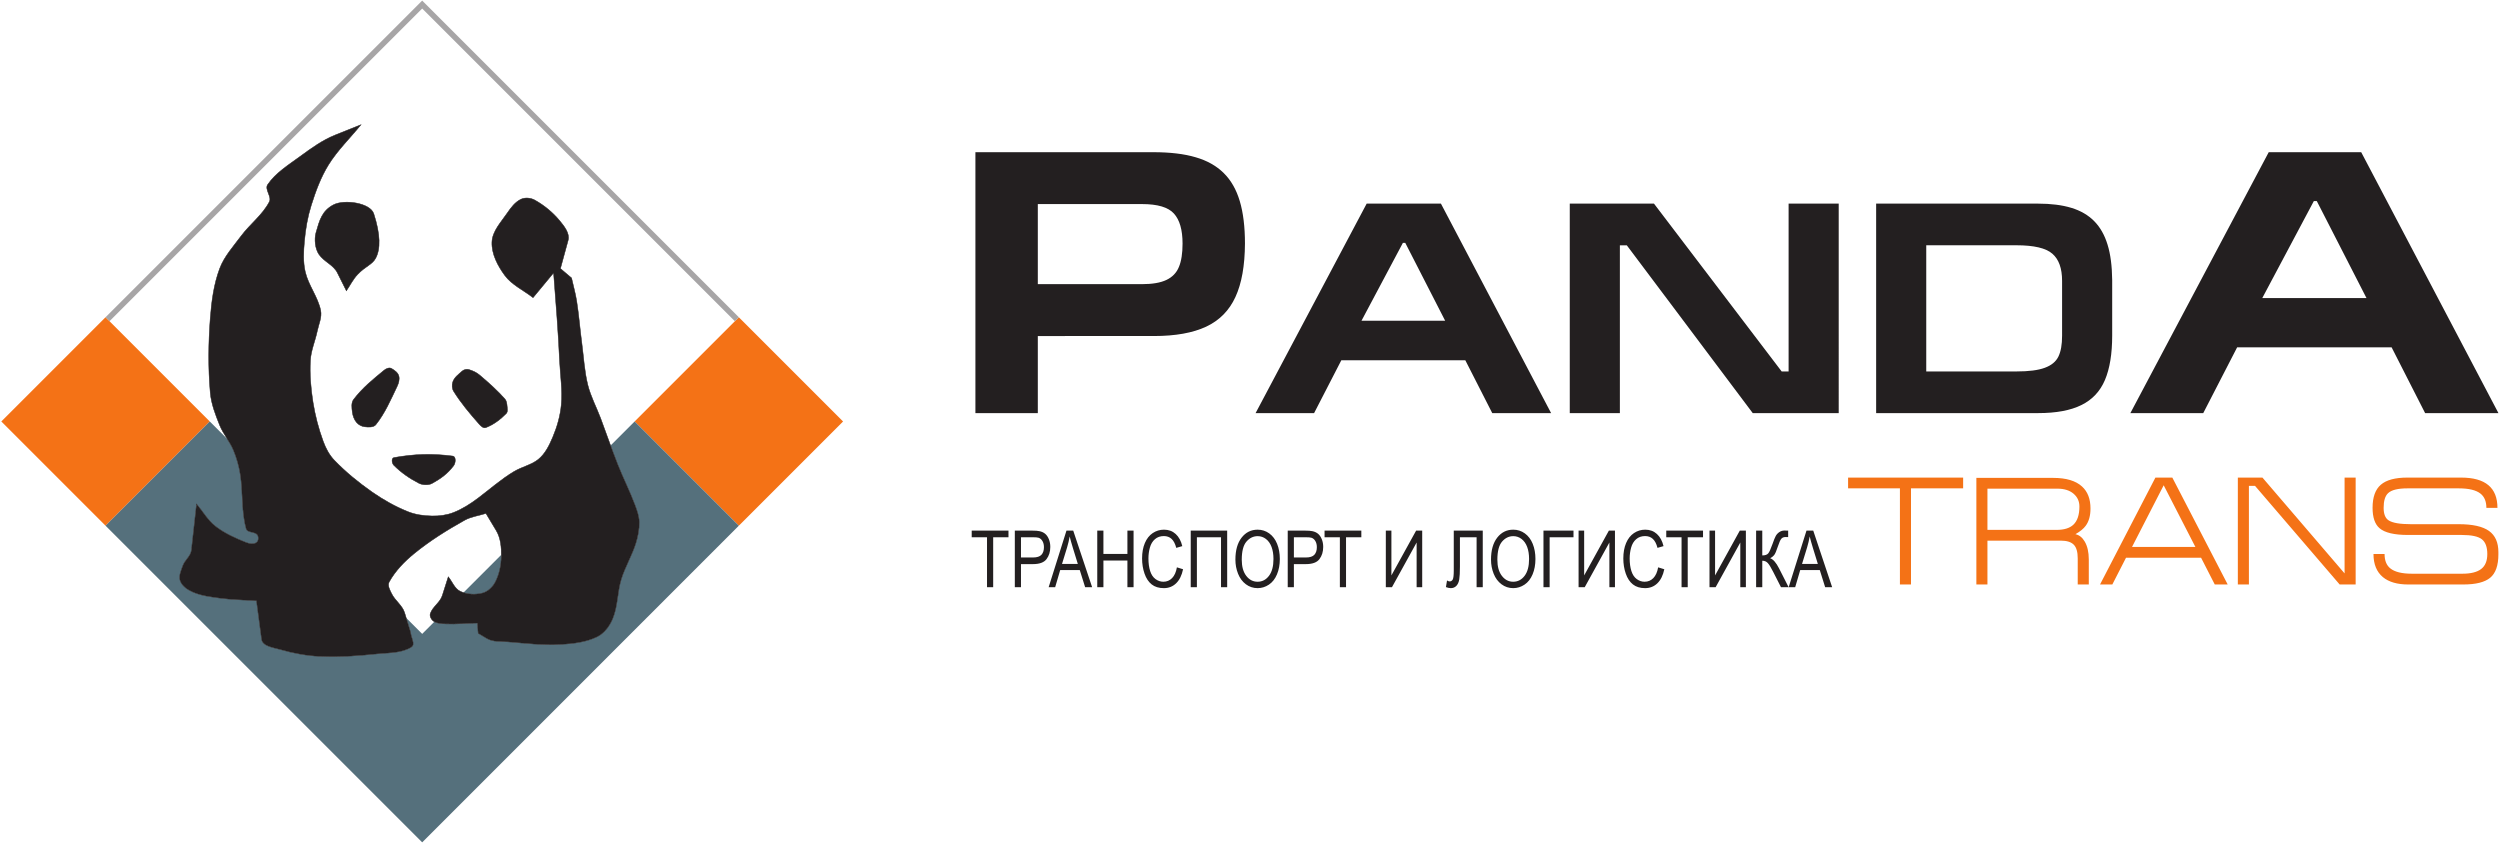 <?xml version="1.0" encoding="UTF-8" standalone="no"?> <svg xmlns:dc="http://purl.org/dc/elements/1.1/" xmlns:cc="http://creativecommons.org/ns#" xmlns:rdf="http://www.w3.org/1999/02/22-rdf-syntax-ns#" xmlns:svg="http://www.w3.org/2000/svg" xmlns="http://www.w3.org/2000/svg" viewBox="0 0 1560 526.667" height="526.667" width="1560" xml:space="preserve" id="svg2">  <defs id="defs6"></defs> <g transform="matrix(1.333,0,0,-1.333,0,526.667)" id="g10"> <g transform="scale(0.1)" id="g12"> <path id="path14" style="fill:#f47216;fill-opacity:1;fill-rule:evenodd;stroke:none" d="M 494.09,2465.91 981.992,1978.01 494.09,1490.11 6.184,1978.01 494.09,2465.91"></path> <path id="path16" style="fill:#f47216;fill-opacity:1;fill-rule:evenodd;stroke:none" d="m 3946.54,1978.01 -487.9,-487.9 -487.91,487.9 487.91,487.9 487.9,-487.9"></path> <path id="path18" style="fill:#55707c;fill-opacity:1;fill-rule:evenodd;stroke:none" d="m 1976.36,983.641 -75.04,75.049 20.75,-68.202 c 1.34,-22.707 23.16,-55.855 4.01,-68.133 -45.87,-29.406 -106.11,-26.441 -160.31,-32.062 -87.79,-9.113 -176.35,-15.926 -264.52,-12.027 -63.62,2.82 -127.19,14.332 -188.37,32.066 -32.15,9.316 -83.75,14.906 -88.18,48.094 l -24.04,180.354 c -56.11,4.01 -112.59,4.49 -168.33,12.02 -43.365,5.86 -87.986,10.93 -128.252,28.06 -24.398,10.37 -50.543,27.38 -60.117,52.1 -8.801,22.74 3.746,49.22 12.023,72.14 9.34,25.88 37.043,44.81 40.079,72.15 l 24.046,216.42 c 29.395,-34.74 52.227,-76.31 88.171,-104.21 42.96,-33.33 93.73,-56.13 144.28,-76.14 14.91,-5.91 34.92,-9.12 48.1,0 9.94,6.88 11.26,26.39 4.01,36.06 -11.83,15.78 -46.76,9.07 -52.11,28.06 -23.31,82.78 -14.21,171.62 -28.05,256.5 -6.26,38.4 -16.97,76.38 -32.07,112.22 -7.64,18.14 -17.9,35.02 -28.39,51.79 L 981.992,1978.01 494.09,1490.11 1976.36,7.832 3458.64,1490.11 l -487.91,487.9 -112.54,-112.54 c 10.93,-29.94 22.05,-59.81 33.79,-89.44 25.12,-63.44 56.3,-124.44 80.15,-188.37 9.63,-25.8 19.43,-52.62 20.04,-80.16 0.75,-33.81 -5.92,-67.92 -16.03,-100.19 -18.1,-57.76 -50.38,-110.47 -68.14,-168.33 -18.43,-60.12 -15.83,-126.34 -40.07,-184.36 -14.24,-34.09 -38.99,-67.87 -72.14,-84.167 -52.67,-25.898 -113.76,-32.699 -172.34,-36.07 -81.45,-4.699 -163.16,5.402 -244.49,12.019 -33.7,2.746 -71.19,-1.371 -100.19,16.032 l -40.07,24.05 -4.01,48.096 c -49.43,-1.33 -98.89,-5.95 -148.3,-4.01 -17.89,0.7 -37.5,1.33 -52.99,10.11 z m 370.62,370.609 -177.39,-177.39 c 28.34,-9.32 60.69,-9.64 89.14,-2.01 25.61,6.87 48.04,28.5 60.12,52.1 18.74,36.64 27.38,79.09 28.05,120.24 0.05,2.34 0.06,4.7 0.08,7.06"></path> <path id="path20" style="fill:#a7a5a6;fill-opacity:1;fill-rule:evenodd;stroke:none" d="M 512.652,2447.35 494.09,2465.91 1976.36,3948.19 3458.64,2465.91 3440.07,2447.35 1976.36,3911.06 512.652,2447.35"></path> <path id="path22" style="fill:#231f20;fill-opacity:1;fill-rule:evenodd;stroke:none" d="m 2623.45,2693.83 52.1,-44.09 c 8.02,-36.07 18.29,-71.72 24.05,-108.21 10.28,-65.14 15.38,-131 24.04,-196.39 8.7,-65.54 12.02,-132.23 28.06,-196.38 13.53,-54.15 40.46,-104.06 60.12,-156.3 27.09,-72 51.83,-144.91 80.16,-216.43 25.12,-63.44 56.3,-124.44 80.15,-188.37 9.63,-25.8 19.43,-52.62 20.04,-80.16 0.75,-33.81 -5.92,-67.92 -16.03,-100.19 -18.1,-57.76 -50.38,-110.47 -68.14,-168.33 -18.44,-60.12 -15.83,-126.34 -40.07,-184.36 -14.25,-34.09 -38.99,-67.866 -72.14,-84.167 -52.67,-25.898 -113.75,-32.699 -172.34,-36.07 -81.45,-4.699 -163.16,5.402 -244.48,12.019 -33.71,2.746 -71.2,-1.375 -100.2,16.032 l -40.07,24.046 -4.01,48.1 c -49.43,-1.33 -98.89,-5.95 -148.3,-4.01 -19.1,0.75 -40.19,1.41 -56.1,12.02 -10.95,7.29 -20.19,23.59 -16.04,36.07 10.67,31.99 45.89,52.04 56.11,84.17 l 28.06,88.17 c 18.71,-22.71 29.54,-55.52 56.11,-68.13 31.47,-14.95 70.56,-17.04 104.2,-8.02 25.61,6.87 48.04,28.5 60.12,52.1 18.74,36.64 27.38,79.09 28.06,120.24 0.67,40.86 -3.03,85.19 -24.05,120.24 l -48.09,80.15 c -33.4,-10.69 -69.6,-14.94 -100.2,-32.06 -82.45,-46.14 -163.34,-96.48 -236.46,-156.31 -45.42,-37.16 -87.82,-80.9 -116.23,-132.26 -9.26,-16.73 3.47,-39 12.02,-56.11 15.9,-31.8 49.76,-54.14 60.12,-88.17 l 28.05,-92.182 c 1.34,-22.707 23.16,-55.855 4.01,-68.133 -45.87,-29.402 -106.11,-26.437 -160.31,-32.062 -87.79,-9.113 -176.35,-15.922 -264.52,-12.023 -63.62,2.812 -127.19,14.332 -188.37,32.062 -32.15,9.316 -83.75,14.906 -88.17,48.094 l -24.05,180.354 c -56.11,4.01 -112.59,4.49 -168.33,12.02 -43.361,5.86 -87.986,10.93 -128.252,28.06 -24.398,10.38 -50.547,27.38 -60.117,52.1 -8.801,22.74 3.742,49.22 12.023,72.14 9.34,25.88 37.043,44.81 40.079,72.15 l 24.046,216.42 c 29.395,-34.74 52.231,-76.31 88.171,-104.21 42.96,-33.33 93.73,-56.13 144.29,-76.14 14.9,-5.91 34.91,-9.12 48.09,0 9.95,6.88 11.26,26.39 4.01,36.07 -11.83,15.77 -46.76,9.06 -52.1,28.05 -23.32,82.78 -14.22,171.62 -28.06,256.5 -6.26,38.4 -16.97,76.38 -32.06,112.22 -17.17,40.78 -47.59,75.2 -64.13,116.23 -19.75,49.02 -39.457,99.65 -44.086,152.3 -10.191,115.77 -8.793,232.79 0,348.69 5.969,78.63 16.396,158.62 44.086,232.45 21.34,56.89 63.94,103.53 100.2,152.3 41.33,55.58 100.46,98.76 132.26,160.31 12.32,23.85 -23.1,57.95 -8.02,80.16 37.78,55.62 98.11,92.47 152.3,132.26 51.71,37.96 104.76,76.37 164.32,100.19 l 120.24,48.1 c -50.76,-62.79 -109.9,-119.66 -152.3,-188.37 -35.83,-58.08 -59.68,-123.28 -80.16,-188.37 -17.14,-54.48 -26.96,-111.44 -32.06,-168.33 -4.3,-47.92 -6.97,-97.44 4.01,-144.28 14.78,-63.04 59.27,-116.91 72.14,-180.35 6.46,-31.86 -9.45,-64.37 -16.03,-96.19 -9.45,-45.69 -29.26,-89.7 -32.06,-136.27 -3.95,-65.46 1.79,-131.6 12.02,-196.39 9.9,-62.72 26.18,-124.75 48.09,-184.36 11.78,-32.04 28.39,-63.62 52.11,-88.17 53.36,-55.23 113.35,-104.35 176.34,-148.29 52.46,-36.6 108.94,-68.42 168.33,-92.18 35.28,-14.11 74.23,-19.32 112.22,-20.04 33.82,-0.64 68.68,3.78 100.19,16.03 41.86,16.28 80.39,41.1 116.24,68.13 53.98,40.73 108.25,88.72 167,123.73 37.65,22.44 81.89,31.3 113.55,56.63 32.39,25.91 52,65.97 68.13,104.2 20.4,48.36 35.38,100.02 40.08,152.3 6.09,67.91 -4.65,136.3 -8.02,204.4 -3.31,66.84 -6.99,133.67 -12.02,200.4 l -16.03,212.41 -96.19,-116.23 c -44.09,34.74 -98.92,59.06 -132.26,104.21 -33.16,44.9 -62.41,100.53 -60.12,156.3 2.11,51.34 43.24,93.77 72.14,136.27 17,24.99 36.76,51.3 64.13,64.12 19.39,9.09 45.41,6.39 64.12,-4 43.96,-24.42 84.13,-57.5 116.23,-96.19 21.39,-25.79 48.89,-59.87 40.08,-92.18 l -36.07,-132.26"></path> <path id="path24" style="fill:none;stroke:#231f20;stroke-width:2.16;stroke-linecap:butt;stroke-linejoin:miter;stroke-miterlimit:22.926;stroke-dasharray:none;stroke-opacity:1" d="m 2623.45,2693.83 52.1,-44.09 c 8.02,-36.07 18.29,-71.72 24.05,-108.21 10.28,-65.14 15.38,-131 24.04,-196.39 8.7,-65.54 12.02,-132.23 28.06,-196.38 13.53,-54.15 40.46,-104.06 60.12,-156.3 27.09,-72 51.83,-144.91 80.16,-216.43 25.12,-63.44 56.3,-124.44 80.15,-188.37 9.63,-25.8 19.43,-52.62 20.04,-80.16 0.75,-33.81 -5.92,-67.92 -16.03,-100.19 -18.1,-57.76 -50.38,-110.47 -68.14,-168.33 -18.44,-60.12 -15.83,-126.34 -40.07,-184.36 -14.25,-34.09 -38.99,-67.866 -72.14,-84.167 -52.67,-25.898 -113.75,-32.699 -172.34,-36.07 -81.45,-4.699 -163.16,5.402 -244.48,12.019 -33.71,2.746 -71.2,-1.375 -100.2,16.032 l -40.07,24.046 -4.01,48.1 c -49.43,-1.33 -98.89,-5.95 -148.3,-4.01 -19.1,0.75 -40.19,1.41 -56.1,12.02 -10.95,7.29 -20.19,23.59 -16.04,36.07 10.67,31.99 45.89,52.04 56.11,84.17 l 28.06,88.17 c 18.71,-22.71 29.54,-55.52 56.11,-68.13 31.47,-14.95 70.56,-17.04 104.2,-8.02 25.61,6.87 48.04,28.5 60.12,52.1 18.74,36.64 27.38,79.09 28.06,120.24 0.67,40.86 -3.03,85.19 -24.05,120.24 l -48.09,80.15 c -33.4,-10.69 -69.6,-14.94 -100.2,-32.06 -82.45,-46.14 -163.34,-96.48 -236.46,-156.31 -45.42,-37.16 -87.82,-80.9 -116.23,-132.26 -9.26,-16.73 3.47,-39 12.02,-56.11 15.9,-31.8 49.76,-54.14 60.12,-88.17 l 28.05,-92.182 c 1.34,-22.707 23.16,-55.855 4.01,-68.133 -45.87,-29.402 -106.11,-26.437 -160.31,-32.062 -87.79,-9.113 -176.35,-15.922 -264.52,-12.023 -63.62,2.812 -127.19,14.332 -188.37,32.062 -32.15,9.316 -83.75,14.906 -88.17,48.094 l -24.05,180.354 c -56.11,4.01 -112.59,4.49 -168.33,12.02 -43.361,5.86 -87.986,10.93 -128.252,28.06 -24.398,10.38 -50.547,27.38 -60.117,52.1 -8.801,22.74 3.742,49.22 12.023,72.14 9.34,25.88 37.043,44.81 40.079,72.15 l 24.046,216.42 c 29.395,-34.74 52.231,-76.31 88.171,-104.21 42.96,-33.33 93.73,-56.13 144.29,-76.14 14.9,-5.91 34.91,-9.12 48.09,0 9.95,6.88 11.26,26.39 4.01,36.07 -11.83,15.77 -46.76,9.06 -52.1,28.05 -23.32,82.78 -14.22,171.62 -28.06,256.5 -6.26,38.4 -16.97,76.38 -32.06,112.22 -17.17,40.78 -47.59,75.2 -64.13,116.23 -19.75,49.02 -39.457,99.65 -44.086,152.3 -10.191,115.77 -8.793,232.79 0,348.69 5.969,78.63 16.396,158.62 44.086,232.45 21.34,56.89 63.94,103.53 100.2,152.3 41.33,55.58 100.46,98.76 132.26,160.31 12.32,23.85 -23.1,57.95 -8.02,80.16 37.78,55.62 98.11,92.47 152.3,132.26 51.71,37.96 104.76,76.37 164.32,100.19 l 120.24,48.1 c -50.76,-62.79 -109.9,-119.66 -152.3,-188.37 -35.83,-58.08 -59.68,-123.28 -80.16,-188.37 -17.14,-54.48 -26.96,-111.44 -32.06,-168.33 -4.3,-47.92 -6.97,-97.44 4.01,-144.28 14.78,-63.04 59.27,-116.91 72.14,-180.35 6.46,-31.86 -9.45,-64.37 -16.03,-96.19 -9.45,-45.69 -29.26,-89.7 -32.06,-136.27 -3.95,-65.46 1.79,-131.6 12.02,-196.39 9.9,-62.72 26.18,-124.75 48.09,-184.36 11.78,-32.04 28.39,-63.62 52.11,-88.17 53.36,-55.23 113.35,-104.35 176.34,-148.29 52.46,-36.6 108.94,-68.42 168.33,-92.18 35.28,-14.11 74.23,-19.32 112.22,-20.04 33.82,-0.64 68.68,3.78 100.19,16.03 41.86,16.28 80.39,41.1 116.24,68.13 53.98,40.73 108.25,88.72 167,123.73 37.65,22.44 81.89,31.3 113.55,56.63 32.39,25.91 52,65.97 68.13,104.2 20.4,48.36 35.38,100.02 40.08,152.3 6.09,67.91 -4.65,136.3 -8.02,204.4 -3.31,66.84 -6.99,133.67 -12.02,200.4 l -16.03,212.41 -96.19,-116.23 c -44.09,34.74 -98.92,59.06 -132.26,104.21 -33.16,44.9 -62.41,100.53 -60.12,156.3 2.11,51.34 43.24,93.77 72.14,136.27 17,24.99 36.76,51.3 64.13,64.12 19.39,9.09 45.41,6.39 64.12,-4 43.96,-24.42 84.13,-57.5 116.23,-96.19 21.39,-25.79 48.89,-59.87 40.08,-92.18 z"></path> <path id="path26" style="fill:#231f20;fill-opacity:1;fill-rule:evenodd;stroke:none" d="m 1621.48,2589.63 c 17.37,25.37 30.99,53.79 52.11,76.14 37.23,39.42 67.38,45.22 84.18,75.12 24.55,43.72 22.88,113.94 -8.04,209.44 -16.6,51.32 -137.92,68.31 -188.37,42.13 -53.56,-27.8 -65.85,-72.21 -82.17,-130.3 -8.74,-31.09 -4.33,-75.62 14.02,-102.2 24,-34.75 67.33,-48.37 86.2,-86.14 l 42.07,-84.19"></path> <path id="path28" style="fill:none;stroke:#231f20;stroke-width:2.16;stroke-linecap:butt;stroke-linejoin:miter;stroke-miterlimit:22.926;stroke-dasharray:none;stroke-opacity:1" d="m 1621.48,2589.63 c 17.37,25.37 30.99,53.79 52.11,76.14 37.23,39.42 67.38,45.22 84.18,75.12 24.55,43.72 22.88,113.94 -8.04,209.44 -16.6,51.32 -137.92,68.31 -188.37,42.13 -53.56,-27.8 -65.85,-72.21 -82.17,-130.3 -8.74,-31.09 -4.33,-75.62 14.02,-102.2 24,-34.75 67.33,-48.37 86.2,-86.14 z"></path> <path id="path30" style="fill:#231f20;fill-opacity:1;fill-rule:evenodd;stroke:none" d="m 1844.52,1809.05 c 96.63,16.88 177.78,19.63 275.07,6.99 15.86,-2.06 13.71,-32.27 4.02,-45.01 -28.59,-37.59 -59.63,-60.27 -101.04,-82.99 -16.98,-9.31 -44.82,-7.9 -62.03,0.99 -44.08,22.78 -81.96,48.93 -117.05,84.02 -9.61,9.61 -12.36,33.66 1.03,36"></path> <path id="path32" style="fill:none;stroke:#231f20;stroke-width:2.16;stroke-linecap:butt;stroke-linejoin:miter;stroke-miterlimit:22.926;stroke-dasharray:none;stroke-opacity:1" d="m 1844.52,1809.05 c 96.63,16.88 177.78,19.63 275.07,6.99 15.86,-2.06 13.71,-32.27 4.02,-45.01 -28.59,-37.59 -59.63,-60.27 -101.04,-82.99 -16.98,-9.31 -44.82,-7.9 -62.03,0.99 -44.08,22.78 -81.96,48.93 -117.05,84.02 -9.61,9.61 -12.36,33.66 1.03,36 z"></path> <path id="path34" style="fill:#231f20;fill-opacity:1;fill-rule:evenodd;stroke:none" d="m 1798.45,2218.23 c -53.45,-44.16 -100.93,-81.96 -143.05,-137.03 -12.21,-15.97 -8.58,-40.1 -6,-60.04 2.23,-17.19 8.76,-34.83 20.01,-48.02 9.29,-10.89 23.79,-18.43 38.02,-20 17.55,-1.95 40.99,-3.78 52.02,10 42.9,53.62 70.44,118.13 100.05,180.08 6.71,14.05 11.38,30.83 8,46.02 -3.77,16.98 -20,28.27 -35.03,36.99 -10.08,5.84 -25.04,-0.6 -34.02,-8"></path> <path id="path36" style="fill:none;stroke:#231f20;stroke-width:2.16;stroke-linecap:butt;stroke-linejoin:miter;stroke-miterlimit:22.926;stroke-dasharray:none;stroke-opacity:1" d="m 1798.45,2218.23 c -53.45,-44.16 -100.93,-81.96 -143.05,-137.03 -12.21,-15.97 -8.58,-40.1 -6,-60.04 2.23,-17.19 8.76,-34.83 20.01,-48.02 9.29,-10.89 23.79,-18.43 38.02,-20 17.55,-1.95 40.99,-3.78 52.02,10 42.9,53.62 70.44,118.13 100.05,180.08 6.71,14.05 11.38,30.83 8,46.02 -3.77,16.98 -20,28.27 -35.03,36.99 -10.08,5.84 -25.04,-0.6 -34.02,-8 z"></path> <path id="path38" style="fill:#231f20;fill-opacity:1;fill-rule:evenodd;stroke:none" d="m 2194.66,2221.22 c 21.15,-6.72 36.1,-13.61 53.02,-27.97 40.63,-34.49 80.66,-70.18 116.05,-110.05 7.41,-8.36 9.02,-20.88 10,-32.02 1.06,-12.03 4.45,-27.39 -4,-36.02 -27.19,-27.74 -59.67,-52.39 -96.05,-66.03 -11.46,-4.29 -23.91,8.84 -32.01,18.01 -42.45,48.12 -84.15,97.59 -118.05,152.07 -7.79,12.5 -8.9,30.13 -4,44.02 7.81,22.16 25.71,34.12 43.03,49.99 8.1,7.43 21.54,11.33 32.01,8"></path> <path id="path40" style="fill:none;stroke:#231f20;stroke-width:2.16;stroke-linecap:butt;stroke-linejoin:miter;stroke-miterlimit:22.926;stroke-dasharray:none;stroke-opacity:1" d="m 2194.66,2221.22 c 21.15,-6.72 36.1,-13.61 53.02,-27.97 40.63,-34.49 80.66,-70.18 116.05,-110.05 7.41,-8.36 9.02,-20.88 10,-32.02 1.06,-12.03 4.45,-27.39 -4,-36.02 -27.19,-27.74 -59.67,-52.39 -96.05,-66.03 -11.46,-4.29 -23.91,8.84 -32.01,18.01 -42.45,48.12 -84.15,97.59 -118.05,152.07 -7.79,12.5 -8.9,30.13 -4,44.02 7.81,22.16 25.71,34.12 43.03,49.99 8.1,7.43 21.54,11.33 32.01,8 z"></path> <path id="path42" style="fill:#231f20;fill-opacity:1;fill-rule:nonzero;stroke:none" d="m 4566.06,2017.2 v 1221.35 h 832.71 c 78.61,0 144.9,-7.92 198.28,-23.76 53.68,-15.54 97.38,-40.18 131.41,-73.91 34.02,-33.44 58.95,-77.15 75.09,-131.11 16.13,-53.97 24.34,-120.26 24.34,-199.16 -0.59,-102.96 -15.25,-186.25 -44.59,-249.9 -29.03,-63.36 -74.79,-109.71 -137.26,-139.03 -62.18,-29.04 -143.73,-43.71 -244.04,-43.71 H 4858.2 V 2017.2 Z m 292.14,603.63 h 487.78 c 48.39,0 86.23,6.46 114.1,19.65 27.86,13.2 47.51,33.44 58.66,61.01 11.44,27.28 17.01,63.65 17.01,109.41 0,64.24 -13.49,110.87 -40.48,140.49 -26.69,29.63 -76.55,44.3 -149.29,44.3 H 4858.2 v -374.86"></path> <path id="path44" style="fill:#231f20;fill-opacity:1;fill-rule:nonzero;stroke:none" d="m 10313.8,2017.2 h -341.15 l 647.65,1221.35 h 432.9 l 642.4,-1221.35 h -343.2 l -156.9,307.98 h -723 z m 276.3,538.52 h 487.8 l -232.6,454.05 h -13.8 l -241.4,-454.05"></path> <path id="path46" style="fill:#231f20;fill-opacity:1;fill-rule:nonzero;stroke:none" d="m 6151.54,2017.2 h -273.89 l 519.99,980.62 h 347.59 l 515.75,-980.62 h -275.53 l -126,247.27 h -580.51 z m 221.84,432.37 h 391.64 l -186.75,364.56 h -11.07 z m 974.97,-432.37 v 980.62 h 394.23 l 597.7,-785.63 h 32.5 v 785.63 h 234.56 V 2017.2 h -402.47 l -589.46,785.39 h -32.5 V 2017.2 Z m 1668.76,194.99 h 422.25 c 57.7,0 101.98,5.65 132.82,17.19 30.86,11.3 52.05,28.73 63.59,52.52 11.54,23.78 17.19,56.05 17.19,97.26 v 256.93 c 0,58.64 -15.07,100.79 -45.45,127.17 -30.14,26.38 -86.19,39.57 -168.15,39.57 h -422.25 z m -234.56,785.63 h 757.13 c 61,0 113.28,-6.59 156.61,-19.78 43.57,-13.19 79.37,-34.15 107.16,-62.41 28.02,-28.5 48.74,-65 62.4,-109.98 13.9,-44.74 20.96,-100.09 21.67,-165.56 v -259.75 c 0,-85.49 -11.31,-154.96 -33.91,-208.18 -22.61,-53.23 -59.35,-92.32 -110.22,-117.28 -50.86,-25.2 -118.22,-37.68 -202.29,-37.68 h -758.55 v 980.62"></path> <path id="path48" style="fill:#f47216;fill-opacity:1;fill-rule:nonzero;stroke:none" d="m 8651.22,1715.32 h 538.56 v -50.41 H 8945.7 v -449.99 h -51.84 v 449.99 h -242.64 z m 652.32,-51.84 v -192.96 h 323.99 c 34.56,0 60.48,7.91 77.76,23.75 19.2,17.77 28.8,46.32 28.8,85.68 0,24.48 -9.24,44.53 -27.71,60.12 -18.49,15.6 -43.57,23.41 -75.25,23.41 z m 0,-243.37 v -205.19 h -51.84 v 498.96 h 359.99 c 60.48,0 105.36,-13.45 134.64,-40.33 26.4,-24 39.6,-58.32 39.6,-102.96 0,-33.59 -7.44,-60.48 -22.32,-80.64 -9.6,-13.43 -25.68,-26.64 -48.24,-39.59 17.76,-3.84 32.16,-15.13 43.2,-33.84 12.96,-21.61 19.44,-49.92 19.44,-84.96 v -116.64 h -51.84 v 122.4 c 0,30.24 -6.24,51.6 -18.72,64.07 -12.48,12.49 -32.4,18.72 -59.75,18.72 z m 584.63,-205.19 h -57.6 l 259.23,500.4 h 79.2 l 259.2,-500.4 h -60.5 l -64.1,125.28 h -351.35 z m 92.16,175.68 H 10277 l -148.4,288.72 z m 495.37,-175.68 v 500.4 h 115.2 l 384.5,-448.56 v 448.56 h 51.8 v -500.4 h -74.9 l -396,461.51 h -28.8 v -461.51 z m 630.7,358.92 c 0,50.04 13,86.15 38.9,108.23 25.9,22.2 67.2,33.25 123.8,33.25 h 252 c 113.3,0 169.9,-47.29 169.9,-141.85 h -51.8 c 0,30 -9.1,52.21 -27.4,66.73 -20.6,16.43 -54.4,24.71 -101.5,24.71 h -240.5 c -44.6,0 -74.8,-7.44 -90.7,-22.44 -13.9,-12.95 -20.9,-35.88 -20.9,-68.63 0,-28.93 7.7,-48.48 23.1,-58.57 18.2,-12.11 53.3,-18.11 105.1,-18.11 h 223.2 c 64.8,0 112,-10.45 141.5,-31.32 29.5,-20.89 44.3,-54.13 44.3,-99.72 v -10.08 c 0,-51.84 -12.8,-88.32 -38.2,-109.44 -25.4,-21.12 -67.4,-31.68 -126,-31.68 h -257.8 c -51.3,0 -90.9,11.52 -118.8,34.56 -29.2,24.48 -43.9,60.48 -43.9,108 h 51.9 c 0,-30.24 8.8,-52.56 26.6,-66.96 20.6,-16.81 54.5,-25.2 101.5,-25.2 h 236.2 c 39.3,0 68.6,7.32 87.8,21.96 19.2,14.63 28.8,38.04 28.8,70.2 0,32.64 -8.5,55.68 -25.5,69.11 -17.1,13.45 -48.6,20.16 -94.7,20.16 H 11272 c -64.3,0 -108.7,10.57 -133.2,31.8 -21.6,18.73 -32.4,50.52 -32.4,95.29"></path> <path id="path50" style="fill:#231f20;fill-opacity:1;fill-rule:nonzero;stroke:none" d="M 4620.37,1202.26 V 1436 h -71.65 v 31.06 h 172.14 V 1436 h -71.65 v -233.74 z m 130.18,0 v 264.8 h 82.08 c 14.41,0 25.44,-0.86 33.08,-2.52 10.68,-2.16 19.63,-6.29 26.87,-12.33 7.24,-6.1 13.05,-14.61 17.46,-25.52 4.4,-10.91 6.58,-22.93 6.58,-36.06 0,-22.44 -5.87,-41.49 -17.66,-57.02 -11.74,-15.59 -33.05,-23.36 -63.81,-23.36 h -55.76 v -107.99 z m 28.84,139.06 h 56.17 c 18.62,0 31.77,4.19 39.62,12.63 7.78,8.45 11.68,20.28 11.68,35.63 0,11.03 -2.27,20.53 -6.88,28.42 -4.6,7.89 -10.68,13.13 -18.16,15.65 -4.86,1.55 -13.82,2.35 -26.82,2.35 h -55.61 z m 129.53,-139.06 83.38,264.8 h 31.63 l 88.49,-264.8 h -32.73 l -25.15,80.25 h -91.53 l -23.58,-80.25 z m 62.54,108.73 h 74.07 l -22.66,73.41 c -6.83,22.32 -11.99,40.75 -15.58,55.3 -2.99,-17.26 -6.99,-34.22 -12,-50.98 z m 165,-108.73 v 264.8 h 28.84 v -109.1 h 112.32 v 109.1 h 28.84 v -264.8 h -28.84 v 124.63 H 5165.3 v -124.63 z m 372.84,92.89 28.84,-8.88 c -6.01,-28.78 -16.84,-50.66 -32.48,-65.77 -15.63,-15.1 -34.76,-22.68 -57.37,-22.68 -23.38,0 -42.41,5.79 -57.08,17.44 -14.67,11.59 -25.8,28.42 -33.44,50.43 -7.64,22.06 -11.49,45.67 -11.49,70.94 0,27.56 4.3,51.6 12.95,72.12 8.66,20.53 20.95,36.12 36.89,46.79 15.94,10.66 33.5,15.96 52.62,15.96 21.76,0 40.02,-6.72 54.8,-20.22 14.82,-13.5 25.14,-32.42 30.96,-56.83 l -28.23,-8.14 c -5.01,19.24 -12.34,33.29 -21.91,42.04 -9.56,8.82 -21.61,13.19 -36.13,13.19 -16.64,0 -30.61,-4.86 -41.79,-14.61 -11.18,-9.73 -19.07,-22.86 -23.58,-39.26 -4.55,-16.46 -6.82,-33.41 -6.82,-50.85 0,-22.5 2.67,-42.16 8.04,-58.93 5.36,-16.83 13.71,-29.34 25.05,-37.66 11.33,-8.32 23.57,-12.46 36.78,-12.46 16.09,0 29.65,5.68 40.78,16.96 11.13,11.34 18.67,28.11 22.61,50.42 z m 64.72,171.91 h 170.61 v -264.8 h -28.84 V 1436 h -112.93 v -233.74 h -28.84 z m 209.12,-135.92 c 0,43.9 9.71,78.29 29.09,103.13 19.38,24.84 44.38,37.23 75.03,37.23 20.09,0 38.15,-5.86 54.29,-17.5 16.09,-11.66 28.39,-27.93 36.84,-48.82 8.45,-20.84 12.7,-44.51 12.7,-70.95 0,-26.82 -4.45,-50.85 -13.36,-72 -8.91,-21.2 -21.5,-37.23 -37.79,-48.07 -16.35,-10.91 -33.96,-16.34 -52.83,-16.34 -20.49,0 -38.75,6.04 -54.9,18.06 -16.08,12.02 -28.33,28.42 -36.63,49.25 -8.29,20.77 -12.44,42.78 -12.44,66.01 z m 29.75,-0.61 c 0,-31.87 7.03,-56.96 21.09,-75.26 14.07,-18.31 31.73,-27.5 52.98,-27.5 21.66,0 39.42,9.25 53.43,27.75 13.97,18.48 20.95,44.75 20.95,78.77 0,21.51 -2.99,40.31 -8.96,56.34 -5.97,16.03 -14.72,28.48 -26.21,37.29 -11.53,8.82 -24.44,13.25 -38.75,13.25 -20.34,0 -37.85,-8.5 -52.53,-25.51 -14.67,-17.02 -22,-45.37 -22,-85.13 z m 215.18,-128.27 v 264.8 h 82.07 c 14.42,0 25.45,-0.86 33.09,-2.52 10.68,-2.16 19.63,-6.29 26.87,-12.33 7.24,-6.1 13.06,-14.61 17.46,-25.52 4.4,-10.91 6.58,-22.93 6.58,-36.06 0,-22.44 -5.87,-41.49 -17.66,-57.02 -11.74,-15.59 -33.04,-23.36 -63.8,-23.36 h -55.76 v -107.99 z m 28.85,139.06 h 56.16 c 18.62,0 31.77,4.19 39.62,12.63 7.79,8.45 11.68,20.28 11.68,35.63 0,11.03 -2.27,20.53 -6.88,28.42 -4.6,7.89 -10.67,13.13 -18.16,15.65 -4.86,1.55 -13.82,2.35 -26.82,2.35 h -55.6 z m 215.23,-139.06 V 1436 h -71.64 v 31.06 h 172.13 V 1436 H 6301 v -233.74 z m 215.14,264.8 h 26.11 v -209.7 l 115.72,209.7 h 28.48 v -264.8 h -26.11 v 209.14 l -115.41,-209.14 h -28.79 z m 318.05,0 h 135.71 v -264.8 h -28.84 V 1436 h -78.03 v -136.41 c 0,-27.74 -1.06,-48.02 -3.18,-60.9 -2.13,-12.95 -6.63,-22.93 -13.46,-30.14 -6.83,-7.16 -15.53,-10.73 -26.01,-10.73 -6.37,0 -14.01,1.6 -22.92,4.81 l 5.16,31.07 c 4.71,-2.97 8.75,-4.45 12.09,-4.45 6.48,0 11.39,2.96 14.63,8.94 3.23,5.98 4.85,20.04 4.85,42.23 z m 174.36,-135.92 c 0,43.9 9.71,78.29 29.09,103.13 19.38,24.84 44.38,37.23 75.04,37.23 20.08,0 38.15,-5.86 54.29,-17.5 16.09,-11.66 28.38,-27.93 36.83,-48.82 8.46,-20.84 12.7,-44.51 12.7,-70.95 0,-26.82 -4.45,-50.85 -13.35,-72 -8.91,-21.2 -21.51,-37.23 -37.8,-48.07 -16.34,-10.91 -33.95,-16.34 -52.82,-16.34 -20.5,0 -38.76,6.04 -54.9,18.06 -16.09,12.02 -28.33,28.42 -36.64,49.25 -8.29,20.77 -12.44,42.78 -12.44,66.01 z m 29.75,-0.61 c 0,-31.87 7.03,-56.96 21.1,-75.26 14.07,-18.31 31.72,-27.5 52.98,-27.5 21.65,0 39.41,9.25 53.43,27.75 13.96,18.48 20.94,44.75 20.94,78.77 0,21.51 -2.98,40.31 -8.95,56.34 -5.98,16.03 -14.73,28.48 -26.21,37.29 -11.54,8.82 -24.44,13.25 -38.76,13.25 -20.34,0 -37.85,-8.5 -52.52,-25.51 -14.67,-17.02 -22.01,-45.37 -22.01,-85.13 z m 215.8,136.53 H 7365.8 V 1436 h -111.71 v -233.74 h -28.84 z m 164.39,0 h 26.1 v -209.7 l 115.72,209.7 h 28.49 v -264.8 h -26.11 v 209.14 l -115.41,-209.14 h -28.79 z m 372.44,-171.91 28.84,-8.88 c -6.02,-28.78 -16.85,-50.66 -32.48,-65.77 -15.64,-15.1 -34.76,-22.68 -57.38,-22.68 -23.38,0 -42.4,5.79 -57.07,17.44 -14.67,11.59 -25.81,28.42 -33.45,50.43 -7.64,22.06 -11.48,45.67 -11.48,70.94 0,27.56 4.3,51.6 12.95,72.12 8.65,20.53 20.95,36.12 36.88,46.79 15.94,10.66 33.5,15.96 52.63,15.96 21.75,0 40.02,-6.72 54.79,-20.22 14.83,-13.5 25.15,-32.42 30.97,-56.83 l -28.23,-8.14 c -5.01,19.24 -12.35,33.29 -21.91,42.04 -9.57,8.82 -21.61,13.19 -36.13,13.19 -16.65,0 -30.61,-4.86 -41.79,-14.61 -11.18,-9.73 -19.08,-22.86 -23.58,-39.26 -4.56,-16.46 -6.83,-33.41 -6.83,-50.85 0,-22.5 2.68,-42.16 8.04,-58.93 5.36,-16.83 13.71,-29.34 25.05,-37.66 11.33,-8.32 23.57,-12.46 36.78,-12.46 16.09,0 29.65,5.68 40.78,16.96 11.13,11.34 18.67,28.11 22.62,50.42 z m 109.6,-92.89 V 1436 h -71.65 v 31.06 h 172.13 V 1436 h -71.65 v -233.74 z m 130.79,264.8 h 26.1 v -209.7 l 115.72,209.7 h 28.49 v -264.8 h -26.11 v 209.14 l -115.42,-209.14 h -28.78 z m 218.22,0 h 28.84 v -116.13 c 13.11,0 22.36,3.14 27.68,9.37 5.36,6.23 12.14,21.15 20.44,44.81 6.02,17.45 10.98,29.72 14.92,36.87 3.9,7.21 9.47,13.25 16.7,18.12 7.19,4.87 15.18,7.33 23.88,7.33 11.08,0 16.9,-0.12 17.51,-0.37 v -30.32 c -1.01,0 -2.93,0.06 -5.77,0.18 -3.18,0.12 -5.1,0.19 -5.82,0.19 -9.16,0 -15.98,-2.72 -20.44,-8.14 -4.55,-5.43 -9.71,-17.01 -15.58,-34.7 -7.29,-22.44 -13.46,-36.62 -18.52,-42.47 -5.01,-5.8 -11.08,-10.48 -18.06,-14 14.01,-4.68 27.88,-20.52 41.54,-47.4 l 44.78,-88.14 h -35.73 l -36.47,71.74 c -9.97,19.92 -18.32,33.6 -25,41 -6.73,7.46 -15.38,11.16 -26.06,11.16 v -123.9 h -28.84 z m 152.4,-264.8 83.38,264.8 h 31.63 l 88.49,-264.8 h -32.73 l -25.15,80.25 h -91.53 l -23.58,-80.25 z m 62.54,108.73 h 74.07 l -22.67,73.41 c -6.83,22.32 -11.99,40.75 -15.58,55.3 -2.99,-17.26 -6.99,-34.22 -11.99,-50.98 l -23.83,-77.73"></path> </g> </g> </svg> 